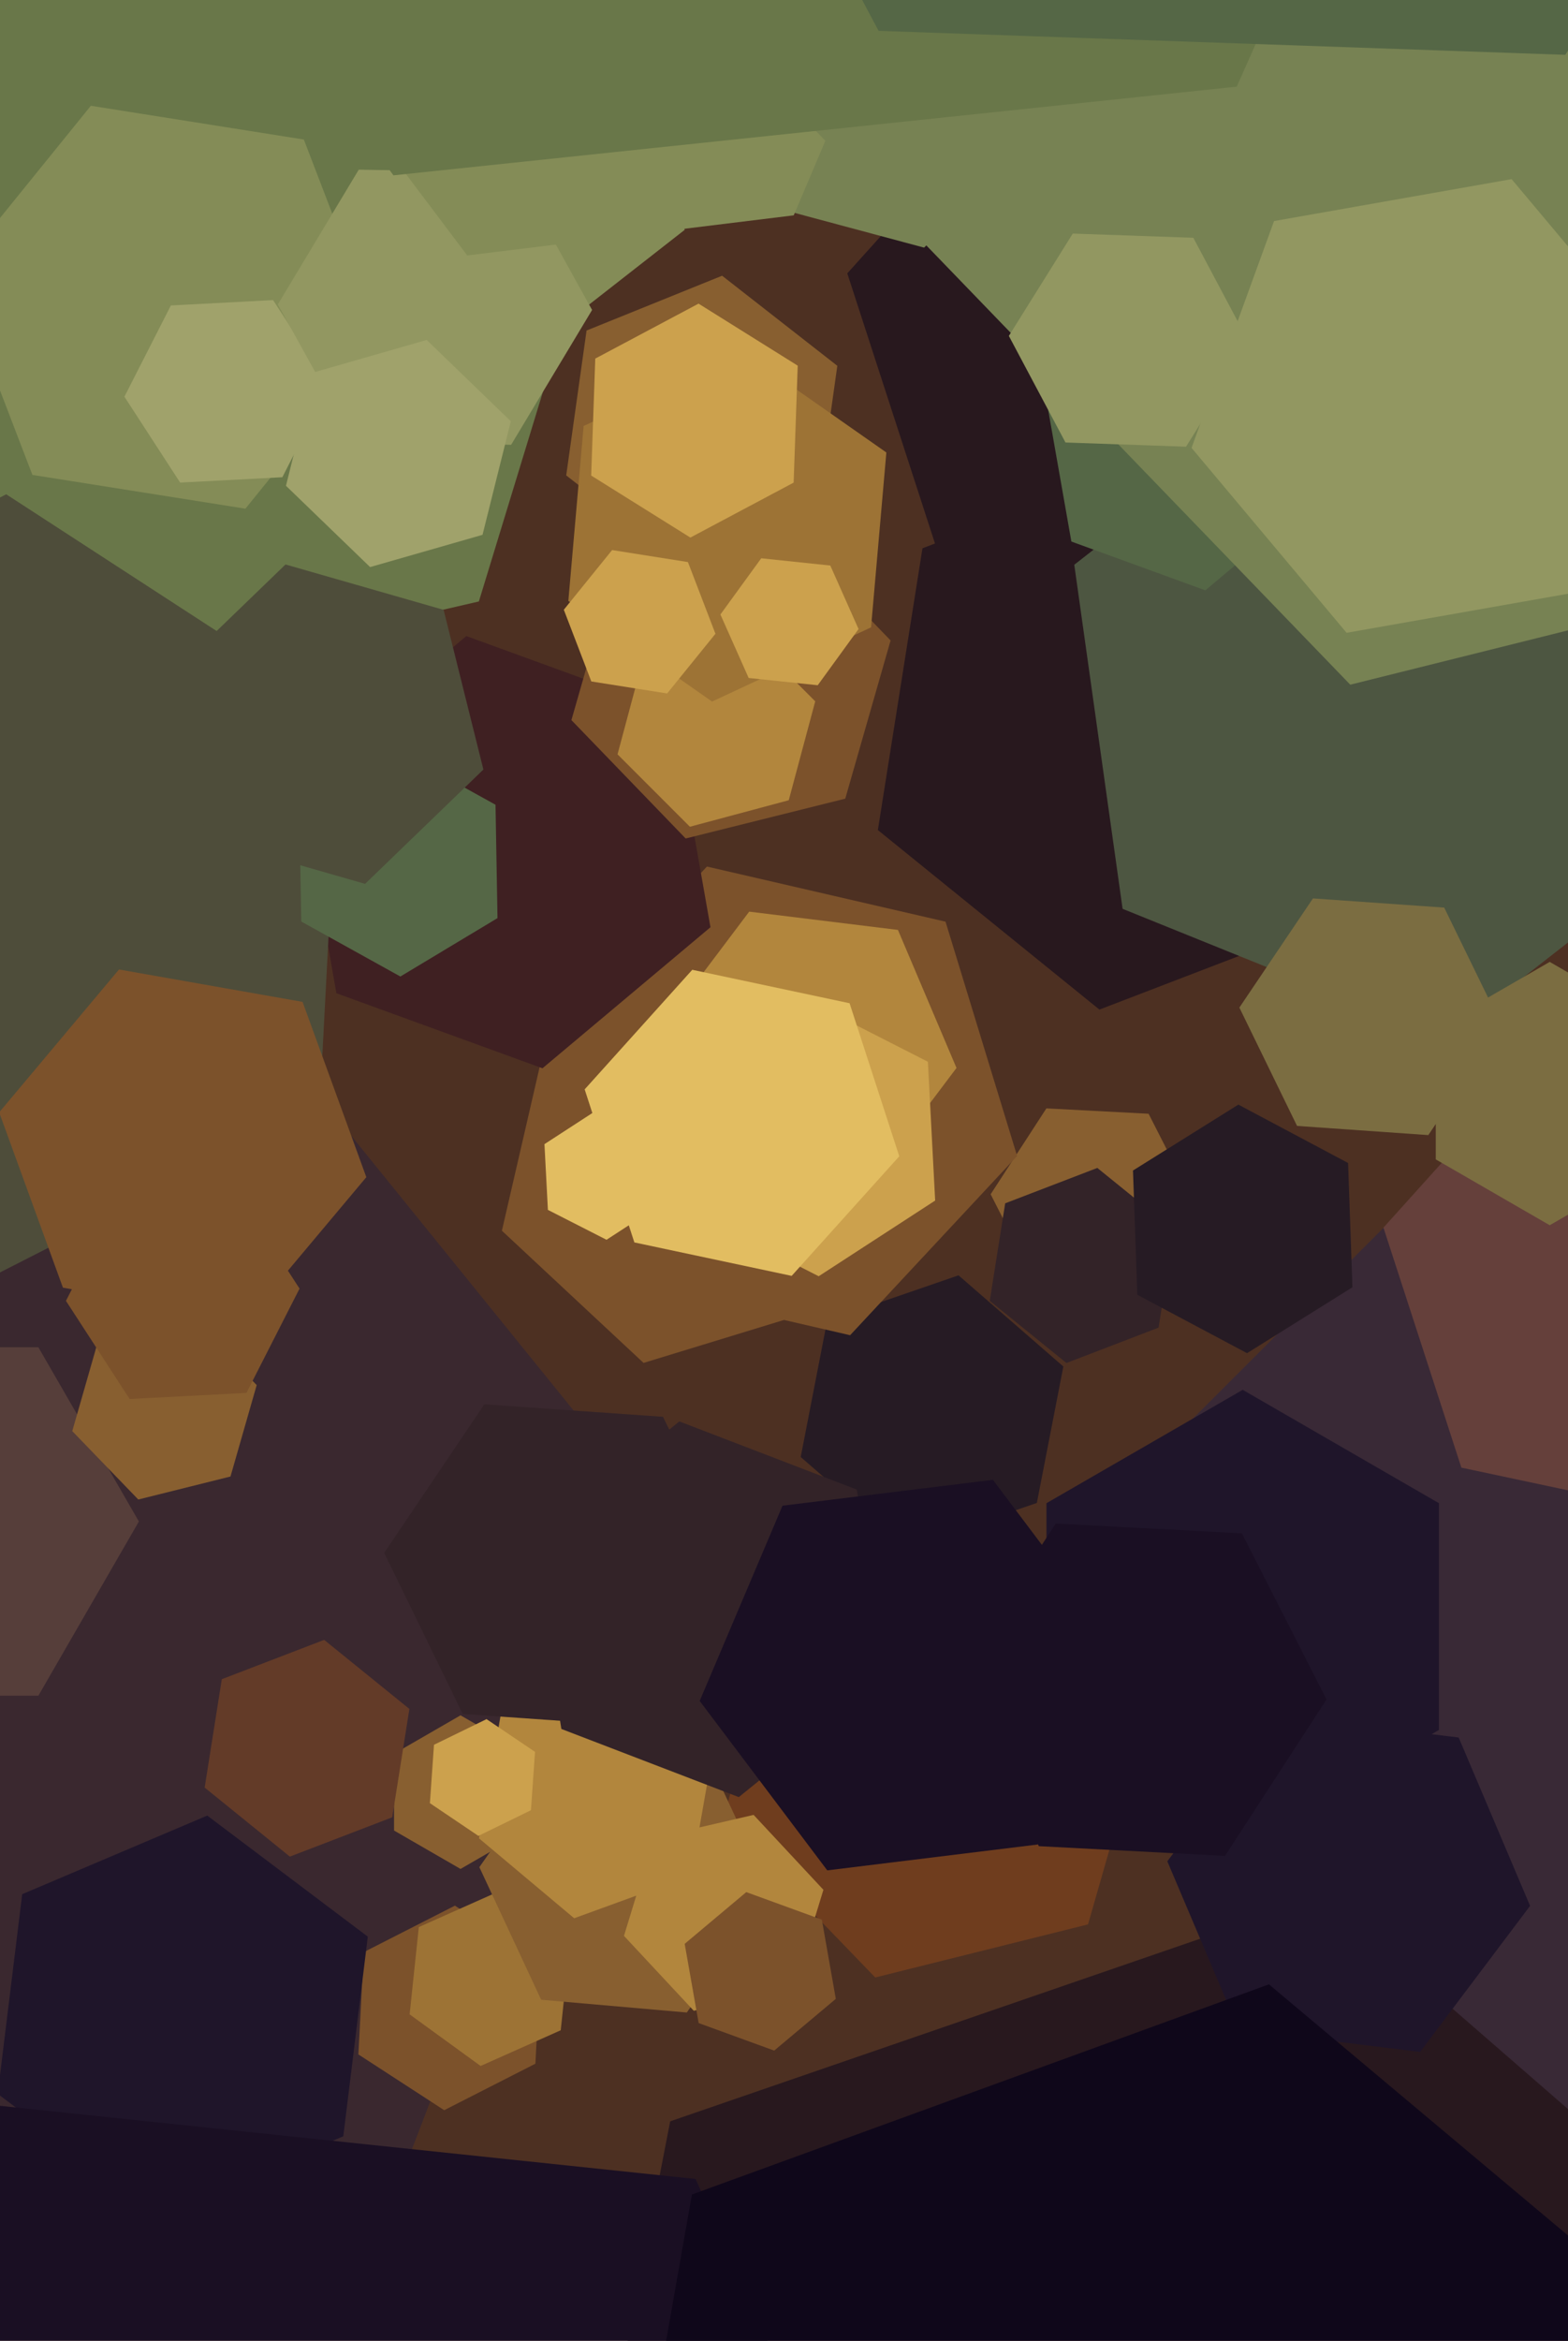 <svg xmlns="http://www.w3.org/2000/svg" width="429px" height="640px">
  <rect width="429" height="640" fill="rgb(77,48,34)"/>
  <polygon points="394.186,109.257 338.648,170.938 257.462,153.681 231.814,74.743 287.352,13.062 368.538,30.319" fill="rgb(40,24,30)"/>
  <polygon points="635.276,490.482 516.482,609.276 354.206,565.794 310.724,403.518 429.518,284.724 591.794,328.206" fill="rgb(57,41,54)"/>
  <polygon points="297.68,526.16 239.462,540.676 197.782,497.515 214.32,439.84 272.538,425.324 314.218,468.485" fill="rgb(111,61,30)"/>
  <polygon points="373.617,248.087 300.798,276.04 240.181,226.953 252.383,149.913 325.202,121.96 385.819,171.047" fill="rgb(40,24,30)"/>
  <polygon points="107.493,601.206 -91.032,632.65 -217.525,476.443 -145.493,288.794 53.032,257.35 179.525,413.557" fill="rgb(58,40,47)"/>
  <polygon points="131.02,164.449 23.839,189.194 -51.181,108.745 -19.02,3.551 88.161,-21.194 163.181,59.255" fill="rgb(105,119,73)"/>
  <polygon points="144.187,500.5 126.0,511.0 107.813,500.5 107.813,479.5 126.0,469.0 144.187,479.5" fill="rgb(136,95,48)"/>
  <polygon points="226.762,357.146 176.078,372.642 137.316,336.496 149.238,284.854 199.922,269.358 238.684,305.504" fill="rgb(124,82,43)"/>
  <polygon points="38.0,416.0 10.5,463.631 -44.5,463.631 -72.0,416.0 -44.5,368.369 10.5,368.369" fill="rgb(86,62,58)"/>
  <polygon points="470.082,225.588 395.221,284.075 307.139,248.488 293.918,154.412 368.779,95.925 456.861,131.512" fill="rgb(77,86,65)"/>
  <polygon points="410.912,280.511 390.781,310.357 354.869,307.845 339.088,275.489 359.219,245.643 395.131,248.155" fill="rgb(123,109,65)"/>
  <polygon points="104.274,93.23 67.144,139.081 8.87,129.852 -12.274,74.77 24.856,28.919 83.13,38.148" fill="rgb(132,140,87)"/>
  <polygon points="283.679,410.93 247.749,423.302 219.07,398.372 226.321,361.07 262.251,348.698 290.93,373.628" fill="rgb(38,27,36)"/>
  <polygon points="468.64,827.995 289.937,889.528 147.297,765.532 183.36,580.005 362.063,518.472 504.703,642.468" fill="rgb(40,24,30)"/>
  <polygon points="77.25,130.483 49.288,131.948 34.038,108.465 46.75,83.517 74.712,82.052 89.962,105.535" fill="rgb(160,162,107)"/>
  <polygon points="146.483,564.25 121.535,576.962 98.052,561.712 99.517,533.75 124.465,521.038 147.948,536.288" fill="rgb(124,82,43)"/>
  <polygon points="279.705,40.835 252.835,67.705 216.13,57.87 206.295,21.165 233.165,-5.705 269.87,4.13" fill="rgb(119,130,83)"/>
  <polygon points="326.962,329.465 311.712,352.948 283.75,351.483 271.038,326.535 286.288,303.052 314.25,304.517" fill="rgb(136,95,48)"/>
  <polygon points="316.983,362.992 291.776,372.668 270.793,355.676 275.017,329.008 300.224,319.332 321.207,336.324" fill="rgb(51,35,40)"/>
  <polygon points="153.416,555.107 131.491,564.869 112.075,550.762 114.584,526.893 136.509,517.131 155.925,531.238" fill="rgb(157,115,53)"/>
  <polygon points="210.848,517.486 187.905,550.252 148.057,546.766 131.152,510.514 154.095,477.748 193.943,481.234" fill="rgb(136,95,48)"/>
  <polygon points="187.306,62.86 158.149,85.64 123.844,71.779 118.694,35.14 147.851,12.36 182.156,26.221" fill="rgb(132,140,87)"/>
  <polygon points="161.993,84.75 139.847,121.609 96.853,120.858 76.007,83.25 98.153,46.391 141.147,47.142" fill="rgb(146,151,97)"/>
  <polygon points="93.925,584.1 43.297,605.59 -0.628,572.49 6.075,517.9 56.703,496.41 100.628,529.51" fill="rgb(31,21,42)"/>
  <polygon points="278.283,316.072 232.589,365.072 167.306,350.001 147.717,285.928 193.411,236.928 258.694,251.999" fill="rgb(124,82,43)"/>
  <polygon points="107.314,496.88 79.307,507.631 55.993,488.751 60.686,459.12 88.693,448.369 112.007,467.249" fill="rgb(99,59,40)"/>
  <polygon points="272.888,781.219 153.568,945.45 -48.32,924.23 -130.888,738.781 -11.568,574.55 190.32,595.77" fill="rgb(26,15,35)"/>
  <polygon points="217.096,543.478 189.814,549.777 170.718,529.299 178.904,502.522 206.186,496.223 225.282,516.701" fill="rgb(178,134,61)"/>
  <polygon points="418.627,521.093 388.537,561.025 338.909,554.932 319.373,508.907 349.463,468.975 399.091,475.068" fill="rgb(31,21,42)"/>
  <polygon points="393.694,473.0 340.0,504.0 286.306,473.0 286.306,411.0 340.0,380.0 393.694,411.0" fill="rgb(31,21,42)"/>
  <polygon points="223.52,139.626 186.433,154.611 154.913,129.984 160.48,90.374 197.567,75.389 229.087,100.016" fill="rgb(136,95,48)"/>
  <polygon points="217.163,58.877 127.834,69.845 73.671,-2.032 108.837,-84.877 198.166,-95.845 252.329,-23.968" fill="rgb(132,140,87)"/>
  <polygon points="194.382,253.521 148.419,292.088 92.037,271.567 81.618,212.479 127.581,173.912 183.963,194.433" fill="rgb(63,32,34)"/>
  <polygon points="189.046,512.855 157.096,524.483 131.05,502.629 136.954,469.145 168.904,457.517 194.95,479.371" fill="rgb(178,134,61)"/>
  <polygon points="87.415,303.366 -9.705,352.851 -101.12,293.485 -95.415,184.634 1.705,135.149 93.12,194.515" fill="rgb(78,77,58)"/>
  <polygon points="359.648,136.339 329.772,161.408 293.124,148.069 286.352,109.661 316.228,84.592 352.876,97.931" fill="rgb(85,103,70)"/>
  <polygon points="136.113,251.029 109.541,266.995 82.428,251.966 81.887,220.971 108.459,205.005 135.572,220.034" fill="rgb(85,103,70)"/>
  <polygon points="231.26,218.37 187.596,229.257 156.337,196.886 168.74,153.63 212.404,142.743 243.663,175.114" fill="rgb(124,82,43)"/>
  <polygon points="132.019,146.229 101.258,155.049 78.24,132.82 85.981,101.771 116.742,92.951 139.76,115.18" fill="rgb(160,162,107)"/>
  <polygon points="589.687,132.29 369.43,187.206 211.743,23.916 274.313,-194.29 494.57,-249.206 652.257,-85.916" fill="rgb(119,130,83)"/>
  <polygon points="446.695,815.988 288.827,873.448 160.132,765.459 189.305,600.012 347.173,542.552 475.868,650.541" fill="rgb(15,7,26)"/>
  <polygon points="215.799,218.799 188.753,226.046 168.954,206.247 176.201,179.201 203.247,171.954 223.046,191.753" fill="rgb(178,134,61)"/>
  <polygon points="261.694,291.997 237.02,324.741 196.326,319.744 180.306,282.003 204.98,249.259 245.674,254.256" fill="rgb(178,134,61)"/>
  <polygon points="238.319,171.532 194.817,191.817 155.497,164.286 159.681,116.468 203.183,96.183 242.503,123.714" fill="rgb(157,115,53)"/>
  <polygon points="145.265,494.947 130.884,501.961 117.619,493.014 118.735,477.053 133.116,470.039 146.381,478.986" fill="rgb(204,161,77)"/>
  <polygon points="338.366,23.692 107.637,47.943 -28.729,-139.749 65.634,-351.692 296.363,-375.943 432.729,-188.251" fill="rgb(105,119,73)"/>
  <polygon points="527.885,-144.439 428.261,14.994 240.375,8.433 152.115,-157.561 251.739,-316.994 439.625,-310.433" fill="rgb(85,103,70)"/>
  <polygon points="202.881,431.418 175.48,472.041 126.6,468.623 105.119,424.582 132.52,383.959 181.4,387.377" fill="rgb(51,35,40)"/>
  <polygon points="228.673,546.524 211.82,560.666 191.147,553.141 187.327,531.476 204.18,517.334 224.853,524.859" fill="rgb(124,82,43)"/>
  <polygon points="341.98,94.152 324.493,122.137 291.513,120.986 276.02,91.848 293.507,63.863 326.487,65.014" fill="rgb(146,151,97)"/>
  <polygon points="132.257,210.404 99.886,241.663 56.63,229.26 45.743,185.596 78.114,154.337 121.37,166.74" fill="rgb(78,77,58)"/>
  <polygon points="513.492,364.346 467.322,415.623 399.83,401.277 378.508,335.654 424.678,284.377 492.17,298.723" fill="rgb(101,64,59)"/>
  <polygon points="255.858,328.252 223.989,348.948 190.131,331.696 188.142,293.748 220.011,273.052 253.869,290.304" fill="rgb(204,161,77)"/>
  <polygon points="433.424,161.559 368.427,173.02 326.003,122.461 348.576,60.441 413.573,48.98 455.997,99.539" fill="rgb(146,151,97)"/>
  <polygon points="246.038,316.148 216.597,348.846 173.558,339.698 159.962,297.852 189.403,265.154 232.442,274.302" fill="rgb(226,189,97)"/>
  <polygon points="217.138,131.957 188.883,146.981 161.746,130.023 162.862,98.043 191.117,83.019 218.254,99.977" fill="rgb(204,161,77)"/>
  <polygon points="63.061,403.703 37.833,409.993 19.772,391.29 26.939,366.297 52.167,360.007 70.228,378.71" fill="rgb(136,95,48)"/>
  <polygon points="67.428,380.837 35.472,382.512 18.044,355.675 32.572,327.163 64.528,325.488 81.956,352.325" fill="rgb(124,82,43)"/>
  <polygon points="195.741,173.285 182.526,189.605 161.784,186.32 154.259,166.715 167.474,150.395 188.216,153.68" fill="rgb(204,161,77)"/>
  <polygon points="100.225,321.856 67.443,360.924 17.218,352.068 -0.225,304.144 32.557,265.076 82.782,273.932" fill="rgb(124,82,43)"/>
  <polygon points="234.896,171.986 223.728,187.357 204.832,185.371 197.104,168.014 208.272,152.643 227.168,154.629" fill="rgb(204,161,77)"/>
  <polygon points="370.02,351.962 341.187,369.979 311.166,354.017 309.98,320.038 338.813,302.021 368.834,317.983" fill="rgb(38,27,36)"/>
  <polygon points="242.546,458.635 202.135,491.36 153.588,472.725 145.454,421.365 185.865,388.64 234.412,407.275" fill="rgb(51,35,40)"/>
  <polygon points="362.93,464.669 335.154,507.441 284.223,504.772 261.07,459.331 288.846,416.559 339.777,419.228" fill="rgb(26,15,35)"/>
  <polygon points="283.905,504.321 226.338,511.389 191.432,465.068 214.095,411.679 271.662,404.611 306.568,450.932" fill="rgb(26,15,35)"/>
  <polygon points="455.177,317.0 424.0,335.0 392.823,317.0 392.823,281.0 424.0,263.0 455.177,281.0" fill="rgb(123,109,65)"/>
  <polygon points="181.038,329.172 165.942,338.975 149.904,330.804 148.962,312.828 164.058,303.025 180.096,311.196" fill="rgb(226,189,97)"/>
</svg>